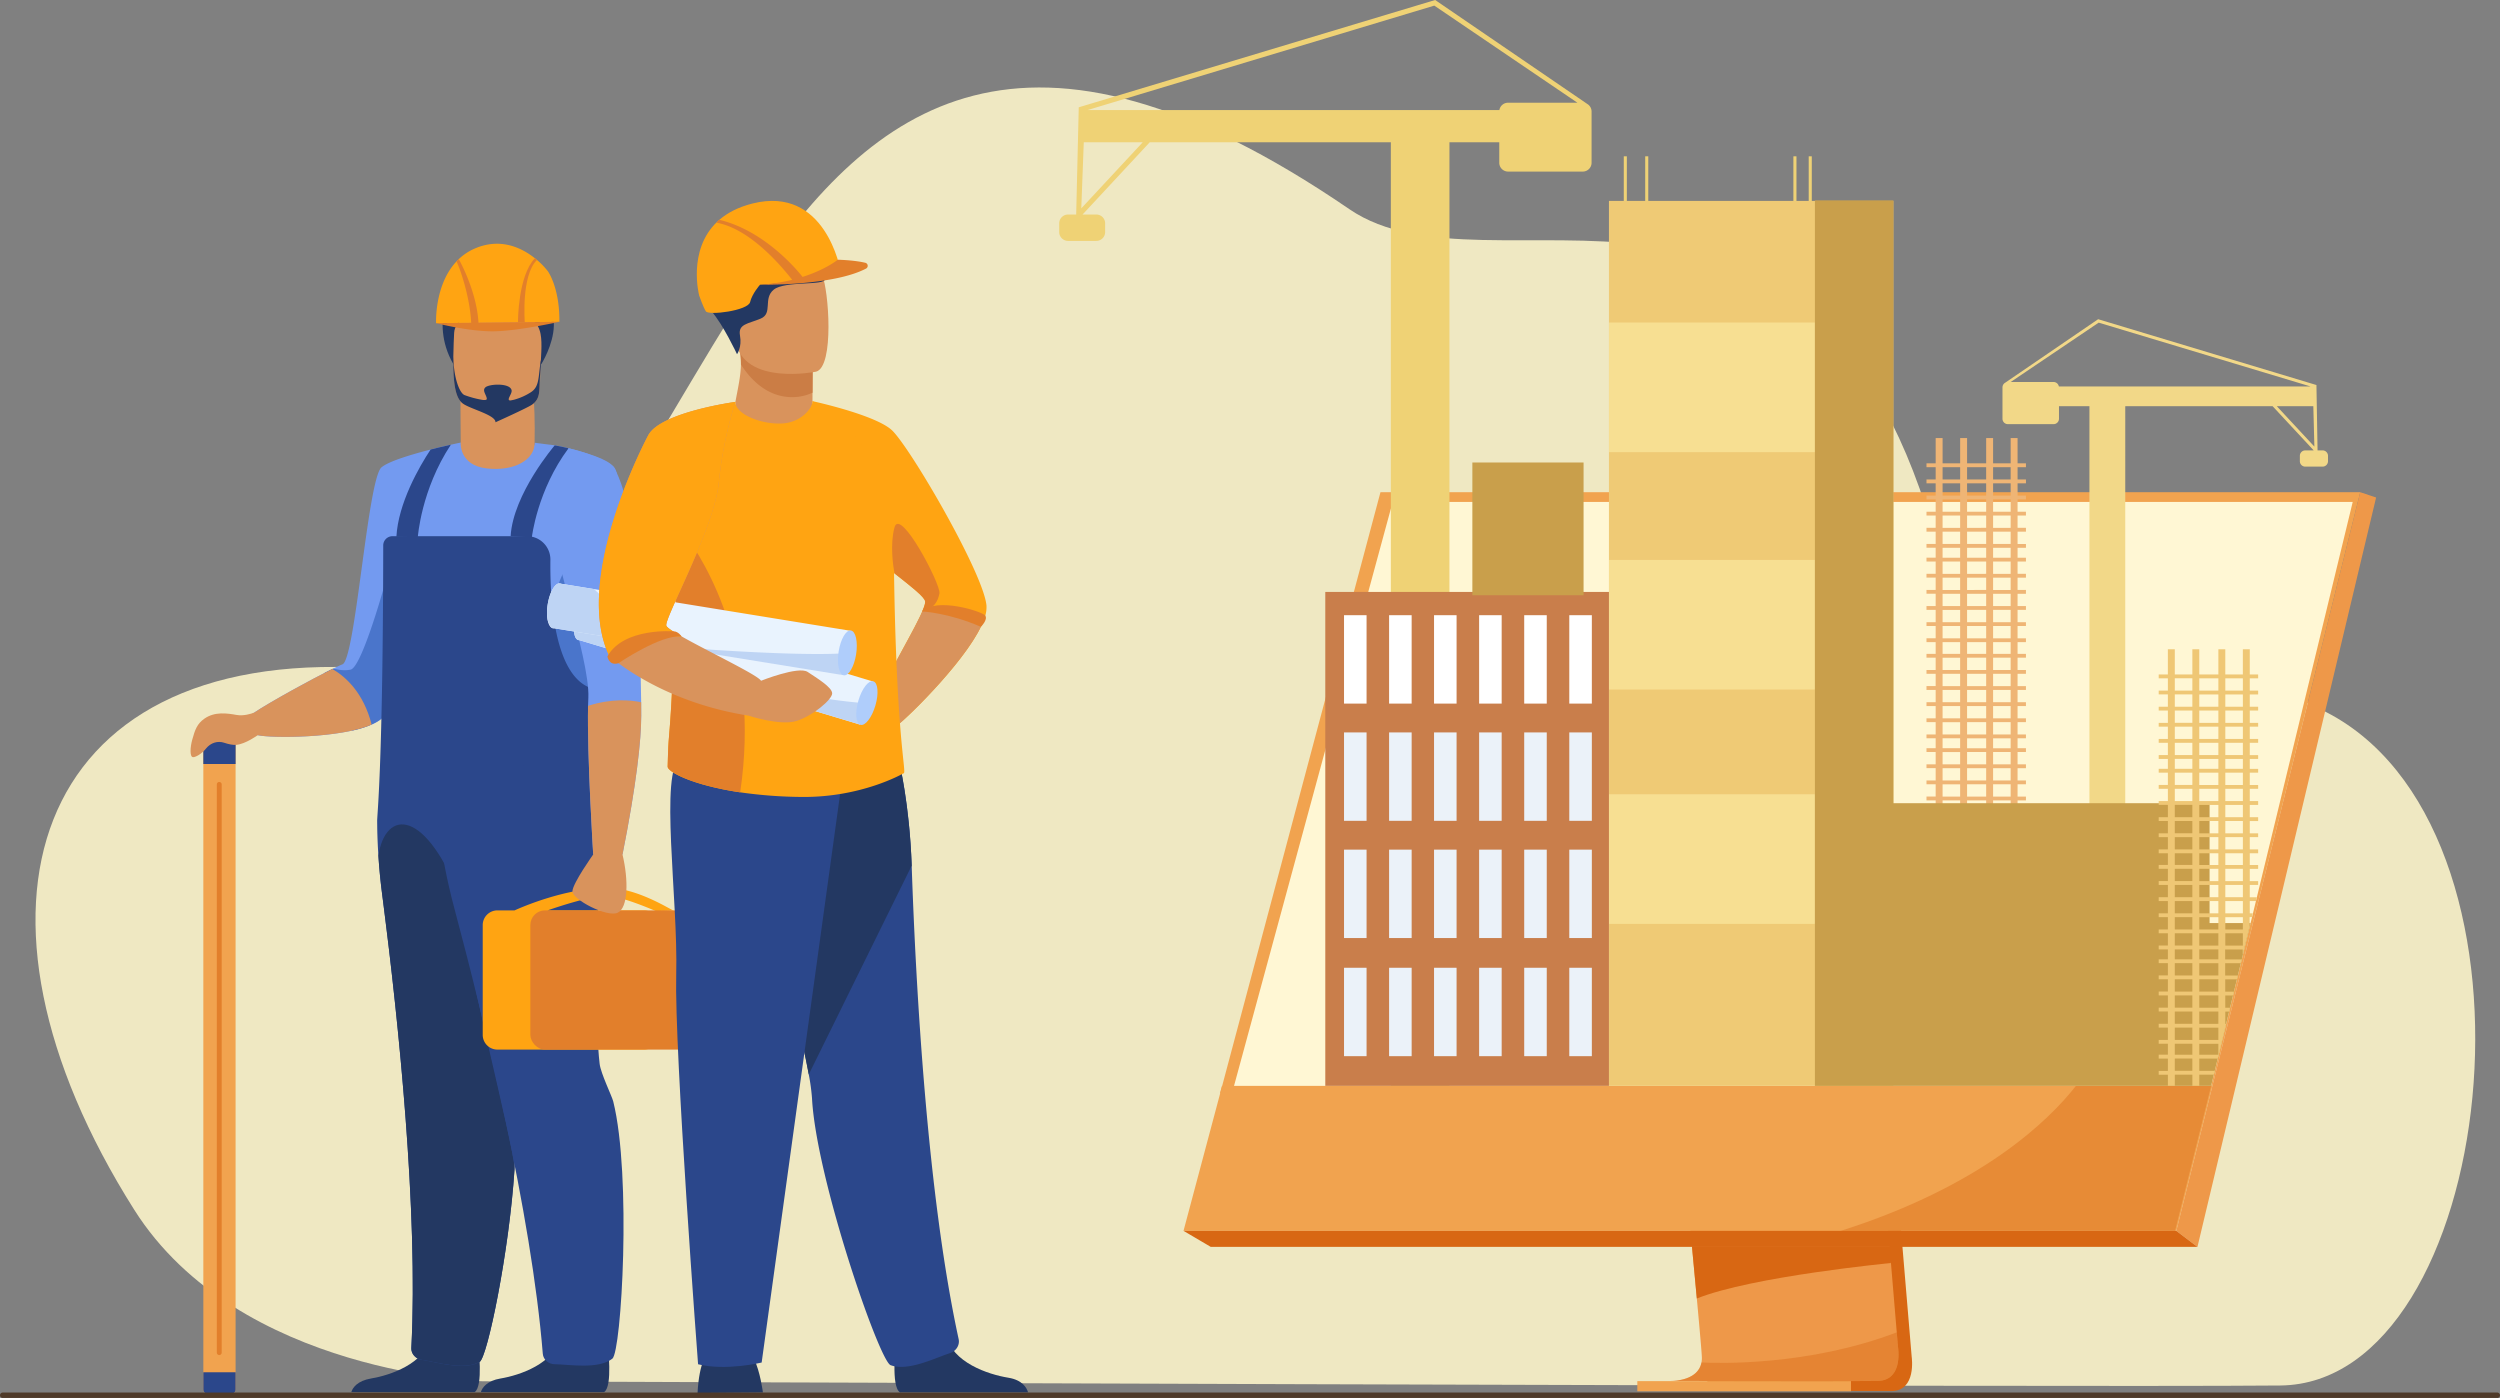 <?xml version="1.0" encoding="UTF-8"?> <svg xmlns="http://www.w3.org/2000/svg" viewBox="0 0 2772.5 1550.34"><rect x="0" y="0" width="2772.5" height="1550.34" fill="#808080" stroke="none"/> <defs> <style>.cls-1{fill:#efe8c2;}.cls-2{fill:#739af0;}.cls-3{fill:#d9935c;}.cls-4{fill:#233862;}.cls-5{fill:#4a75cb;}.cls-6{fill:#2b478b;}.cls-7{fill:#ffa412;}.cls-8{fill:#e27f2b;}.cls-9{fill:#f1a34f;}.cls-10{fill:#cb7d45;}.cls-11{fill:#e9f3fe;}.cls-12{fill:#bed4f4;}.cls-13{fill:#afcdfb;}.cls-14,.cls-16{fill:#d86713;}.cls-15{fill:#ee9849;}.cls-16{opacity:0.4;}.cls-17{fill:#fff7d4;}.cls-18{fill:#efd275;}.cls-19{fill:#f2d888;}.cls-20{fill:#efb575;}.cls-21{fill:#efca75;}.cls-22{fill:#fff4b0;opacity:0.5;}.cls-23{fill:#c99f4b;}.cls-24{fill:#efc775;}.cls-25{fill:#4f3a29;}.cls-26{fill:#c97e4b;}.cls-27{fill:#fff;}.cls-28{fill:#ebf2f9;}</style> </defs> <g id="Слой_2" data-name="Слой 2"> <g id="Layer_1" data-name="Layer 1"> <path class="cls-1" d="M535.51,1531.84s-270.9-7.18-386.66-190.25C-60.87,1010,33.64,719.13,407,740.78,824.67,765,773.16-263,1496.36,231.92c157,107.48,506.55-118.24,646.19,352,33.2,111.82,282.56,119.61,443.72,209.29,252.79,140.66,181.4,740.94-57.41,743.31S535.51,1531.84,535.51,1531.84Z"></path> <g id="P297LW"> <path class="cls-2" d="M285.82,815.32c12.08,2.8,66.67,3.46,105-5.16a116.29,116.29,0,0,0,21.33-6.65c7.23-3.18,12.67-7,15.45-11.66,4.33-7.22,12.25-31.92,21.57-64.32C474.84,638.28,511,490.8,511,490.8s-72.54,14.81-87.88,27.44-28.91,213.11-43.35,218.52c-2.12.8-5.79,2.48-10.5,4.8l-.69.34c-2.8,1.38-6,3-9.37,4.74-29.95,15.38-79.51,43.11-84.64,49.27C267.77,804,268.21,811.26,285.82,815.32Z"></path> <path class="cls-2" d="M425,604.93a56.52,56.52,0,0,1,1-10.25c9.33-51.32,83.54-103.88,85-103.88v1.07c0,7.84,12.37,22.32,31.41,23.57C565,516.92,592.87,504,592.87,491c.13,0,12.69,1.7,17,2.18,18.11,2.05,54.24,11.83,69.73,23.54,14.72,11.12-6.09,81.24-19,130.89-5.46,21-9.48,38.35-8.82,46,.33,3.75,3.7,54.72,6.71,100.83,2.49,38,4.74,72.75,4.81,74.93.16,4.32-21.32,19.45-57.39,30.88a279,279,0,0,1-28.61,7.42A303.84,303.84,0,0,1,515,913.89c-7.45,0-14.5-.4-21.17-1.07C442.35,907.77,424.7,849.05,425,604.93Z"></path> <path class="cls-3" d="M592.85,490.41c.43-19.93.11-43.74-2.59-63.84l-79.56,13s-.08,24.29.27,51.23c-.05,0-2.17,25,28.61,28.65S593.68,509.7,592.85,490.41Z"></path> <path class="cls-4" d="M526.29,1543.9c10-6.16,4.13-51.79,4.13-51.79s-46.86-37.2-53.18-8.56-44.22,41.63-65.81,45.21c-14.91,2.48-20.41,10.19-21.82,15.08Z"></path> <path class="cls-5" d="M599.17,759.34c0,76.3,37,55.74,59.3,35.14-3-46.11-5.12-209.42-5.12-209.42S599.17,650.08,599.17,759.34Z"></path> <path class="cls-5" d="M359.18,746.64c1.48,10.7,18.38,41.85,31.64,63.52a116.29,116.29,0,0,0,21.33-6.65c7.23-3.18,12.67-7,15.45-11.66,4.33-7.22,12.25-31.92,21.57-64.32-6.89-39.88-13.45-79.26-13.45-79.26l-2-26.41c0,2-30.92,118.07-44.93,120.78-8.44,1.64-14.42-.35-19.52-1.08l-.69.34C365.75,743.28,362.59,744.88,359.18,746.64Z"></path> <path class="cls-4" d="M669.87,1543.9c10-6.16,4.12-51.79,4.12-51.79s-46.86-37.2-53.17-8.56-44.22,41.63-65.82,45.21c-14.9,2.48-20.32,10.19-21.73,15.08Z"></path> <path class="cls-4" d="M600.43,403.62s53.11-83.74-48.88-89.28c0,0-38.25,4.5-46.91-4.16,0,0-29.67,45.1-2,93.44S600.43,403.62,600.43,403.62Z"></path> <path class="cls-3" d="M513.06,447.32c7.73,6.08,30.4,12.13,37,12.83,0,0,33.62-7.49,39.73-11.18,9.46-5.73,8.85-17.35,9.34-33.49.58-19.1,2.5-34.11.37-45.12-2.54-13.18-10.89-20.68-34.28-22.71-42.94-3.73-60.82,7-61.57,21.42-.19,3.86-.37,7.55-.5,11C501.38,425,504.93,440.92,513.06,447.32Z"></path> <path class="cls-4" d="M502.71,394.83c.42,26,7.43,41.4,12.51,43.34a107.53,107.53,0,0,0,19.92,5.32c2.42.29,4.74.21,4.71-1.17-.08-4.1-5.56-9.15-1.49-12.79,4.27-3.81,27.2-5.09,29,3.22.9,4.06-6.49,11.21-1.43,11.38,1.54-.26,3-.56,4.49-.94a66.57,66.57,0,0,0,17.67-7.79c9.46-5.74,8.84-14.53,10.93-30.54,1.36-10.36,1.36-4.75,0,10.62-1.41,16.09,1.36,26.41-9.33,33.49-6,3.94-40.22,19.34-40.22,19.34.49-8.16-28.73-14.91-36.46-21C505.88,441.68,502.28,428.63,502.71,394.83Z"></path> <path class="cls-6" d="M663.27,869.41c.17,4.32-21.32,19.45-57.39,30.88-2.9.93-5.91,1.82-9,2.68a.11.11,0,0,0-.08.08c-3.36,39.48-12.47,95.26-20.69,149.08h0c-2.13,13.95-4.18,27.77-6.08,41.14-5,35.38-8.76,67.61-9.17,90.82v.24c-.18,10.65,8.8,37.21,9.48,43.34.42,3.76.76,7.73,1,11.88,1,16.62.59,36.26-.76,57.23-5.89,91.51-30.07,208.59-38.69,213.58-17.15,9.91-48.36,0-64.22-2.33-6.57-1-11.82-6.57-11.49-13.2,7.75-151.86-14.5-363.37-31.14-493.38q-.65-5.09-1.28-10c-2-15.33-3.31-29.65-4.13-42.56-.76-11.32-1.13-21.6-1.29-30.52,0-2.77-.07-5.43-.08-7.93,0-8.14,6.43-61.43,6.73-305.55h0a10.3,10.3,0,0,1,10.26-10.25H584.54a25.87,25.87,0,0,1,25.85,26.23c-.23,18.62.44,44.62,4.49,69.43,5.51,33.9,17.31,65.57,41.66,73.19,0,0,.05,0,.06.05.11.24.77,1.73,1.84,4.19a.08.08,0,0,1,0,0q.34,9.2.77,18.73c.06,1.27.11,2.56.18,3.85,0,.76.07,1.5.11,2.26,0,1.29.12,2.58.19,3.89.09,2.14.2,4.29.32,6.47.1,1.71.19,3.41.29,5.13.17,3.31.38,6.65.59,10,.06,1.08.12,2.15.21,3.25.28,4.36.58,8.79.92,13.25.09,1.36.2,2.73.31,4.11,0,.67.09,1.33.15,2,.13,1.75.27,3.5.42,5.26s.31,3.72.47,5.61C664,858.49,663.1,864.6,663.27,869.41Z"></path> <path class="cls-4" d="M570.58,1296.79c-5.89,91.51-30.07,208.59-38.69,213.58-17.15,9.91-48.36,0-64.22-2.33-6.57-1-11.82-6.57-11.49-13.2,7.75-151.86-14.5-363.37-31.14-493.38q-.65-5.09-1.28-10c-2-15.33-3.31-29.65-4.13-42.56,7.91-51.55,52.55-54.31,93,52.32C507.66,1036.63,571.93,1275.82,570.58,1296.79Z"></path> <path class="cls-6" d="M665,1179.79c1.22,10.58,13.6,35.74,15.09,41.73,20.47,82.31,9.16,277.48-1,285.28-15.7,12.08-47.94,6.34-64,6.13-6.64-.1-12.59-5-13.12-11.57-12.59-155.5-64.73-369.09-98.27-494.73-16.89-63.29-19.28-109.83-19.28-109.83s156.74-96,173.69-43.57C673.11,899.65,655.49,1098.57,665,1179.79Z"></path> <path class="cls-7" d="M505.31,290.92q1.62-1.82,3.43-3.54a61.17,61.17,0,0,1,18.68-12.13c27.33-11.4,50-.88,64.16,9.9,1.39,1.05,2.7,2.11,3.93,3.16a82.15,82.15,0,0,1,12,12.39s13.28,18.1,12.84,56.27l-136.72,1.46S481.61,317.21,505.31,290.92Z"></path> <path class="cls-8" d="M582,357.37l-7.51.08c-.16-2.18.21-51.79,18.72-71.06,1.4,1.06,1.1.87,2.33,1.92C577.93,305.28,581.93,356.86,582,357.37Z"></path> <path class="cls-8" d="M522.56,358c-1.56-30.38-13.2-62.3-16.34-68a33.11,33.11,0,0,1,2.52-2.66c2.18,3.76,20,36.81,21.9,70.55l89.7-1s-45.46,10.2-72.88,10.54-63.84-9.08-63.84-9.08Z"></path> <path class="cls-6" d="M615.19,493.91S569,547.72,566.28,594.68l23.54,1.25s5.92-52.3,40.69-98.8c0,0-5.44-1.32-7.25-1.68C620.84,495,615.19,493.91,615.19,493.91Z"></path> <path class="cls-6" d="M500,493.17c-33.09,50.08-36.63,102.53-36.63,102.53l-23.76-.41c1.95-36.91,25.14-77.51,37.94-96.75C477.56,498.54,494,494.39,500,493.17Z"></path> <path class="cls-7" d="M551.6,1009.61h19.07c8.87-4,56.63-24.72,102.54-25,33.13-.18,70.87,24.57,73.14,24.83,5.76.68-19.19.91-19.19.91S689.78,993.84,673,993.45c-16-.38-51.56,11.26-65.76,16.16H714.14a16.29,16.29,0,0,1,16.25,16.25v121.9A16.3,16.3,0,0,1,714.14,1164H551.6a16.31,16.31,0,0,1-16.26-16.26v-121.9A16.3,16.3,0,0,1,551.6,1009.61Z"></path> <rect class="cls-8" x="588.17" y="1009.61" width="195.05" height="154.41" rx="16.25"></rect> <path class="cls-2" d="M652.16,782.79c-1.17,55.1,5.7,164.83,5.7,164.83h32.51c15.35-77.21,20.76-126.88,20.76-154,0-5.33,0-10.31-.07-14.9-.2-23.13-.82-36.57-.82-36.57,6.09-140.17-21.9-215.13-30.69-225.45s-49-19.6-49-19.6-13.28,38.72-18.7,69.88,42.61,162,40.63,206.79Q652.26,778,652.16,782.79Z"></path> <path class="cls-9" d="M230.24,820.3h26.29a4.77,4.77,0,0,1,4.74,4.76v715.88a4.76,4.76,0,0,1-4.74,4.75H230.24a4.75,4.75,0,0,1-4.74-4.75V825.06A4.76,4.76,0,0,1,230.24,820.3Z"></path> <path class="cls-6" d="M230.24,820.3h26.29a4.77,4.77,0,0,1,4.74,4.76v22.18H225.5V825.06A4.76,4.76,0,0,1,230.24,820.3Z"></path> <path class="cls-6" d="M261.27,1540.94a4.76,4.76,0,0,1-4.74,4.75H230.24a4.75,4.75,0,0,1-4.74-4.75v-19.13h35.77Z"></path> <path class="cls-8" d="M243.16,867.21a2.72,2.72,0,0,1,2.71,2.71v630.13a2.71,2.71,0,1,1-5.42,0V869.92A2.72,2.72,0,0,1,243.16,867.21Z"></path> <path class="cls-3" d="M657.86,947.62s-6.87-109.73-5.7-164.83c26-8.38,47-6.54,58.9-4,.05,4.59.07,9.57.07,14.9,0,27.09-5.41,76.76-20.76,154,6.77,28.44,6.32,59.14-5.42,64.56s-50.57-14.9-50.12-23.93S657.86,947.62,657.86,947.62Z"></path> <path class="cls-3" d="M213.08,820.75c3.17-11.62,5.52-18.06,13.52-23.71,11.62-8.2,25.42-6,35.71-4.17,7.86,1.38,16.09-1.26,19.54-2.58,18.22-12.14,63.94-37.17,86.7-48.39,15.54,9,34.62,26.83,43.6,61.61-35,15.46-111.73,15.19-126.33,11.81,0,0-13.52,9.83-23.8,10.73-3.9.34-8.8-.79-13.39-2.33-7.23-2.42-15,0-20.18,6.42-5,6.18-11.52,9.57-14.23,9.57C210,839.71,211.08,828.06,213.08,820.75Z"></path> </g> <g id="P297LW-2" data-name="P297LW"> <path class="cls-7" d="M1091.94,685.1c-13.41,41-86.45,111.95-96.55,119,0,0-17-28.33-13.6-44.19,2.78-12.95,31.22-59.11,41-81.79.51-1.18,1-2.3,1.36-3.35,1.34-3.48,2-6.17,1.88-7.77-.48-4.93-16-16.92-34-31.14-23.39-18.49-51-40.73-55.53-56.11-7.93-27.19-35.41-134.86-35.41-134.86s68.27,14.76,87.53,31.76,102,158.62,105.38,194.88A34.16,34.16,0,0,1,1091.94,685.1Z"></path> <path class="cls-3" d="M1091.94,685.1c-13.41,41-86.45,111.95-96.55,119,0,0-17-28.33-13.6-44.19,2.93-13.62,34.25-64,42.31-85.14C1036.24,672.69,1064.73,670.1,1091.94,685.1Z"></path> <path class="cls-3" d="M901.09,435.45l-.05,8.36s2.28,26.15-29.92,30-56.45-7.86-55.58-28c2.9-15.62,5.94-28.7,6.15-41.62a91.35,91.35,0,0,0-1.14-15.66l62.4-1.25,18.37,3Z"></path> <path class="cls-10" d="M901.32,390.21l-.23,45.24a52.81,52.81,0,0,1-22.49,5c-28.68,0-47.22-21-56.91-36.29a91.35,91.35,0,0,0-1.14-15.66l62.4-1.25Z"></path> <path class="cls-4" d="M846.09,1544.29s-3-23.59-10.05-37.62-51.64-5.1-51.64-5.1-8.93,7.65-10.84,43.36Z"></path> <path class="cls-4" d="M998.16,1544.21c-10.49-6.4-4.52-54.15-4.52-54.15s48.87-39.1,55.59-9.17,46.42,43.37,69,47c15.6,2.53,20.43,11.17,21.93,16.28Z"></path> <path class="cls-6" d="M896.93,1191.57a226.68,226.68,0,0,1,3.59,26.39c4.54,88.62,74.59,291.23,87.12,296,19.39,7.31,49.92-8.24,65.89-13.33,6.62-2.11,11.09-8.79,9.61-15.56-34.69-159.48-47.44-389.12-52.08-525.08C1008.72,891.47,997,844.16,997,844.16S826.12,798.58,825.1,856.24C824.2,907.27,881.7,1107.39,896.93,1191.57Z"></path> <path class="cls-4" d="M896.93,1191.57,1011.06,960C1008.72,891.47,997,844.16,997,844.16S826.12,798.58,825.1,856.24C824.2,907.27,881.7,1107.39,896.93,1191.57Z"></path> <path class="cls-6" d="M935,856.45l-90.32,654.6s-39.67,9.56-70.52,1.91c0,0-26.44-348.15-24.23-432.31s-19-225.22,4.83-240.78S935,856.45,935,856.45Z"></path> <path class="cls-7" d="M1001.88,857.66s-46.15,26.91-113,26.15a503.34,503.34,0,0,1-68-5.11c-53.62-8-80.67-22.92-80.46-28.5.18-5,.53-21.74,1.17-28.93,8.52-98.25,4.11-174.68,15.58-232.09.14-.69.27-1.38.42-2.06,15.17-73,39-114.93,50.76-132.13,4.32-6.28,7-9.25,7.16-9.25,0,13.62,29,25.39,52.65,23.84,19.92-1.3,32.85-16.45,32.85-24.65l0,0c1.64,0,89.86,61.32,89.93,118.3C991.3,818.58,1006.78,857.75,1001.88,857.66Z"></path> <path class="cls-8" d="M821,877.86c0,.28-.08.57-.13.84-53.62-8-80.67-22.92-80.46-28.5.18-5,.53-21.74,1.17-28.93,8.52-98.25,4.11-174.68,15.58-232.09C785.34,626.8,843.2,725.32,821,877.86Z"></path> <path class="cls-11" d="M967.9,755.72l-7.2,24-7.16,23.79-311-93.56a3.66,3.66,0,0,1-1.28-.14,4.19,4.19,0,0,1-1.2-.59c-3.92-2.78-4.63-12.94-1.62-24.4.16-.63.34-1.27.53-1.91,3.64-12.32,10.26-21.43,15.33-21.51a4.06,4.06,0,0,1,1.21.16,4.2,4.2,0,0,1,1.15.55Z"></path> <path class="cls-12" d="M960.7,779.7l-7.16,23.79-311-93.56a3.66,3.66,0,0,1-1.28-.14,4.19,4.19,0,0,1-1.2-.59c-3.92-2.78-4.63-12.94-1.62-24.4,12.71,9.54,73.43,51.75,177.07,72.28C922.62,778.3,955.77,779.63,960.7,779.7Z"></path> <path class="cls-13" d="M968.5,755.58c-5.2-1.54-12.61,8-16.54,21.35s-2.91,25.37,2.29,26.91,12.61-8,16.54-21.35S973.7,757.12,968.5,755.58Z"></path> <path class="cls-11" d="M658.88,653.31l-36.66-5.95A4.41,4.41,0,0,0,621,647a4.53,4.53,0,0,0-1.22,0c-5,.75-10.39,10.64-12.38,23.33-.11.67-.21,1.32-.28,2a50.47,50.47,0,0,0,.13,15c.82,4.45,2.39,7.69,4.54,8.9l.13.08a4,4,0,0,0,1.27.43,3.73,3.73,0,0,0,1.29,0l320.6,52,4-24.52,4-24.71Z"></path> <path class="cls-12" d="M792.14,720.73c-68.57-4.41-104.92-40.67-133.26-67.42l-36.66-5.95A4.41,4.41,0,0,0,621,647a4.53,4.53,0,0,0-1.22,0c-5,.75-10.39,10.64-12.38,23.33-.11.67-.21,1.32-.28,2a50.47,50.47,0,0,0,.13,15c1.72,4.87,3.49,8.18,4.54,8.9l.13.08a4,4,0,0,0,1.27.43,3.73,3.73,0,0,0,1.29,0l320.6,52,4-24.52C934.17,724.71,901.13,727.74,792.14,720.73Z"></path> <path class="cls-13" d="M943.64,699.21c-5.35-.85-11.44,9.6-13.6,23.32s.44,25.54,5.8,26.38,11.44-9.6,13.6-23.33S949,700.05,943.64,699.21Z"></path> <path class="cls-3" d="M829.59,793.55c-74.36-11.83-123.51-43-143.69-58.06-6.89-5.14-10.41-8.42-10.41-8.42C637.39,647,706.32,506.51,718.92,482.7c13.6-25.67,96.62-37,96.62-37a451.46,451.46,0,0,0-18.43,89.84c-5.18,50.85-60.43,149.94-58.16,158.26.56,2.1,7.24,6.49,17,12,28.86,16.43,84.63,42.92,88,49.14C848.47,763.33,829.59,793.55,829.59,793.55Z"></path> <path class="cls-3" d="M843.94,755s41.54-16.62,51.74-9.82,27.2,17,27.2,23.79-21.53,24.93-39.66,30.6-53.63-6.05-53.63-6.05Z"></path> <path class="cls-7" d="M797.11,535.58c-5.18,50.85-60.43,149.94-58.16,158.26.56,2.1,7.24,6.49,17,12a16.57,16.57,0,0,1-1.87,0c-43.47-1.92-63.13,22.13-68.15,29.57-6.89-5.14-10.41-8.42-10.41-8.42C637.39,647,706.32,506.51,718.92,482.7c13.6-25.67,96.62-37,96.62-37A451.46,451.46,0,0,0,797.11,535.58Z"></path> <path class="cls-3" d="M905,412.19s-79.92,16.15-89.21-33.78S789.91,297,840.54,284.54s64.11,4.78,71.27,20.69S925.51,406.71,905,412.19Z"></path> <path class="cls-4" d="M817.36,392.81s-15.45-33-28.33-47.62-5.86-87.85,49.78-85.5,75.55,42.16,76.13,49.78-44.51,1.76-56.81,11.71-.58,26.36-14.64,32.21-25.18,5.86-22.84,18.74S817.36,392.81,817.36,392.81Z"></path> <path class="cls-7" d="M834.53,225.69c-15.92,4-27.86,10.39-36.78,18.09-.88.76-1.74,1.54-2.57,2.33h0c-33,31.47-19.83,81.55-19.83,81.55s4.39,12.65,7.41,17.56,46.84-.75,49.1-10.2,11-19.26,11-19.26,46.18-3.17,49.28-3.4c10.44-.75,40.21-11.11,40.21-11.11C932,298.33,915.2,205.43,834.53,225.69Z"></path> <path class="cls-8" d="M959.66,291.44c-5.54-1.35-15-2.86-30.55-3.43,0,0-13.07,10.83-39.06,19.08-12.21-15.39-47-52.47-92.3-63.31l-.4-.1c-1,1.21-1.5,1.62-2.17,2.43h0a9.29,9.29,0,0,0-.66.87c36.88,6.43,71.93,47.85,84,63.35a204.86,204.86,0,0,1-35.66,5.43s80.71,1.51,117.6-17.92A3.45,3.45,0,0,0,959.66,291.44Z"></path> <path class="cls-8" d="M1041.85,658c-1.5,8.47-6.07,17.39-19.11,20.18.51-1.18,1-2.3,1.36-3.35,1.34-3.48,2-6.17,1.88-7.77-.48-4.93-16-16.92-34-31.14-1.48-8.06-5.11-32,0-51C998.22,561.65,1043.55,648.32,1041.85,658Z"></path> <path class="cls-8" d="M747.25,700.16s-55.52-4.53-73.65,27.76c0,0,1.55,10.89,12.3,7.57,0,0,47-32.1,70-29.61C755.92,705.88,752.35,700.26,747.25,700.16Z"></path> <path class="cls-8" d="M1022.74,678.14s28.81,1.2,65.07,17c0,0,8-7.9,4.83-12.44S1038.39,661.87,1022.74,678.14Z"></path> </g> <path class="cls-14" d="M2067.85,883.84,2120.09,1505s5.48,37.65-22.53,37.72c-46,.11-229.2,0-229.2,0s34.66-7.84,34.24-25.47c-.49-20.79-61-639.25-61-639.25Z"></path> <path class="cls-15" d="M2082.33,1531.42c-44.84.57-219.77,0-228.83,0,3.41,0,29.72-.65,33.44-20.45a26.43,26.43,0,0,0,.44-5c0-3.88-2.15-28.45-5.6-65.9-3.09-33.58-7.25-77.51-11.91-126.13-18-188.4-43.55-447.22-43.55-447.22l226.31,5.87,37.12,441.35,7.25,86.14,6.51,77.5,1.36,16.15S2111.26,1531.05,2082.33,1531.42Z"></path> <polygon class="cls-9" points="2617.46 545.85 2490.22 1056.96 2472.8 1126.96 2413.53 1365.02 1312.51 1365.02 1530.94 545.85 2617.46 545.85"></polygon> <polygon class="cls-15" points="2617.46 545.85 2635.1 551.73 2436.98 1382.8 2413.53 1365.02 2617.46 545.85"></polygon> <polygon class="cls-14" points="2436.98 1382.8 1342.73 1382.8 1312.51 1365.02 2413.53 1365.02 2436.98 1382.8"></polygon> <rect class="cls-9" x="1815.79" y="1531.67" width="236.92" height="11.26"></rect> <path class="cls-14" d="M2098.48,1382.44l-1.48,17.62-.06.65s-153.9,14.76-215.16,39.34c-1.55-16.84-3.37-36.28-5.38-57.61Z"></path> <path class="cls-16" d="M2082.33,1531.42c-44.84.57-219.77,0-228.83,0,3.41,0,29.72-.65,33.44-20.45,18,.93,118.19,4.13,216.57-33.41l1.36,16.15S2111.26,1531.05,2082.33,1531.42Z"></path> <path class="cls-16" d="M2452.14,1204.21l-40,160.81H2041.41c156.74-49.79,230.93-122.64,260.83-160.81Z"></path> <polygon class="cls-17" points="2609.16 556.68 2452.14 1204.21 1368.54 1204.21 1544.5 556.68 2609.16 556.68"></polygon> <polygon class="cls-9" points="1355.14 1204.21 1368.54 1204.21 1365.85 1214.08 1352.89 1212.61 1355.14 1204.21"></polygon> <rect class="cls-18" x="1800.77" y="173.35" width="3.4" height="60.44"></rect> <rect class="cls-18" x="1988.88" y="173.35" width="3.4" height="60.44"></rect> <rect class="cls-18" x="1824.54" y="173.35" width="3.4" height="60.44"></rect> <rect class="cls-18" x="2005.86" y="173.35" width="3.4" height="60.44"></rect> <path class="cls-18" d="M1761.15,115.87h0l-.12-.08-.56-.39L1591.57,0,1196.33,119l-2.84,118.91h-9.06a9.78,9.78,0,0,0-9.75,9.75v9.75a9.78,9.78,0,0,0,9.75,9.75h31.42a9.78,9.78,0,0,0,9.75-9.75v-9.75a9.78,9.78,0,0,0-9.75-9.75h-15.29l74.53-80.16h267.36V1204.21h65V157.78h55.24v22.75a9.78,9.78,0,0,0,9.75,9.75h82.87a9.78,9.78,0,0,0,9.75-9.75V123.65A9.74,9.74,0,0,0,1761.15,115.87Zm-562,115.2,2.76-73.29h65.38Zm473.26-117.16a9.77,9.77,0,0,0-9.6,8.12H1206.19L1590.63,6.22l158.7,107.69Z"></path> <path class="cls-19" d="M2575.71,499.48h-5.54L2568.93,427,2326.84,354l-103.51,70.71,3.42-1.08a6,6,0,0,0-6,6v34.76a6,6,0,0,0,6,6h50.66a6,6,0,0,0,6-6v-13.9h33.77v639.64h39.73V450.49h163.42l45.56,49h-9.34a6,6,0,0,0-6,6v6a6,6,0,0,0,6,6h19.2a6,6,0,0,0,6-6v-6A6,6,0,0,0,2575.71,499.48Zm-292.43-70.85a6,6,0,0,0-5.87-5h-47.55l97.56-65.82,235,70.78ZM2525,450.49h40.48l1.17,44.8Z"></path> <path class="cls-20" d="M2246.78,518.1v-4.25h-9.29v-28h-7.68v28h-19.47v-28h-7.69v28h-21.16v-28h-7.69v28h-19.47v-28h-7.68v28h-10.18v4.25h10.18v13.63h-10.18V536h10.18V549.6h-10.18v4.25h10.18v13.63h-10.18v4.24h10.18v13.64h-10.18v4.24h10.18v13.63h-10.18v4.24h10.18v11h-10.18v4.25h10.18v13.63h-10.18v4.24h10.18v13.64h-10.18v4.24h10.18v13.63h-10.18v4.24h10.18V690h-10.18v4.24h10.18v13.63h-10.18v4.25h10.18v13h-10.18v4.24h10.18V743h-10.18v4.24h10.18v13.64h-10.18v4.24h10.18v13.63h-10.18V783h10.18v13.63h-10.18v4.24h10.18v13.63h-10.18v4.25h10.18v11h-10.18V834h10.18v13.63h-10.18v4.25h10.18v13.63h-10.18v4.24h10.18v13.63h-10.18v4.25h10.18v13.63h-10.18v4.24h10.18v13.64h-10.18v4.24h10.18v12.16h-10.18v4.24h10.18v13.64h-10.18v4.24h10.18v13.63h-10.18v4.24h10.18V989.2h-10.18v4.24h10.18v13.63h-10.18v4.24h10.18V1025h-10.18v4.24h10.18v11h-10.18v4.24h10.18v13.64h-10.18v4.24h10.18V1076h-10.18v4.25h110.31V1076h-9.29v-13.63h9.29v-4.24h-9.29v-13.64h9.29v-4.24h-9.29v-11h9.29V1025h-9.29v-13.64h9.29v-4.24h-9.29V993.44h9.29V989.2h-9.29V975.56h9.29v-4.24h-9.29V957.69h9.29v-4.24h-9.29V939.81h9.29v-4.24h-9.29V923.41h9.29v-4.24h-9.29V905.53h9.29v-4.24h-9.29V887.66h9.29v-4.25h-9.29V869.78h9.29v-4.24h-9.29V851.91h9.29v-4.25h-9.29V834h9.29v-4.24h-9.29v-11h9.29v-4.25h-9.29V800.88h9.29v-4.24h-9.29V783h9.29v-4.25h-9.29V765.13h9.29v-4.24h-9.29V747.25h9.29V743h-9.29V729.38h9.29v-4.24h-9.29v-13h9.29v-4.25h-9.29V694.25h9.29V690h-9.29V676.37h9.29v-4.24h-9.29V658.5h9.29v-4.24h-9.29V640.62h9.29v-4.24h-9.29V622.75h9.29V618.5h-9.29v-11h9.29v-4.24h-9.29V589.6h9.29v-4.24h-9.29V571.72h9.29v-4.24h-9.29V553.85h9.29V549.6h-9.29V536h9.29v-4.24h-9.29V518.1Zm-44.13,0v13.63h-21.16V518.1Zm-21.16,540v-13.64h21.16v13.64Zm21.16,4.24V1076h-21.16v-13.63Zm-21.16-22.12v-11h21.16v11Zm0-15.27v-13.64h21.16V1025Zm0-17.88V993.44h21.16v13.63Zm0-17.87V975.56h21.16V989.2Zm0-17.88V957.69h21.16v13.63Zm0-17.87V939.81h21.16v13.64Zm0-17.88V923.41h21.16v12.16Zm0-16.4V905.53h21.16v13.64Zm0-17.88V887.66h21.16v13.63Zm0-17.88V869.78h21.16v13.63Zm0-17.87V851.91h21.16v13.63Zm0-17.88V834h21.16v13.63Zm0-17.87v-11h21.16v11Zm0-15.28V800.88h21.16v13.63Zm0-17.87V783h21.16v13.63Zm0-17.88V765.13h21.16v13.63Zm0-17.87V747.25h21.16v13.64Zm0-17.88V729.38h21.16V743Zm0-17.87v-13h21.16v13Zm0-17.26V694.25h21.16v13.63Zm0-17.87V676.37h21.16V690Zm0-17.88V658.5h21.16v13.63Zm0-17.87V640.62h21.16v13.64Zm0-17.88V622.75h21.16v13.63Zm0-17.88v-11h21.16v11Zm0-15.27V589.6h21.16v13.63Zm0-17.87V571.72h21.16v13.64Zm0-17.88V553.85h21.16v13.63Zm0-17.88V536h21.16V549.6Zm-27.16-31.5h19.47v13.63h-19.47Zm0,17.87h19.47V549.6h-19.47Zm0,17.88h19.47v13.63h-19.47Zm0,17.87h19.47v13.64h-19.47Zm0,17.88h19.47v13.63h-19.47Zm0,17.87h19.47v11h-19.47Zm0,15.28h19.47v13.63h-19.47Zm0,17.87h19.47v13.64h-19.47Zm0,17.88h19.47v13.63h-19.47Zm0,17.87h19.47V690h-19.47Zm0,17.88h19.47v13.63h-19.47Zm0,17.88h19.47v13h-19.47Zm0,17.25h19.47V743h-19.47Zm0,17.87h19.47v13.64h-19.47Zm0,17.88h19.47v13.63h-19.47Zm0,17.88h19.47v13.63h-19.47Zm0,17.87h19.47v13.63h-19.47Zm0,17.88h19.47v11h-19.47Zm0,15.27h19.47v13.63h-19.47Zm0,17.88h19.47v13.63h-19.47Zm0,17.87h19.47v13.63h-19.47Zm0,17.88h19.47v13.63h-19.47Zm0,17.87h19.47v13.64h-19.47Zm0,17.88h19.47v12.16h-19.47Zm0,16.4h19.47v13.64h-19.47Zm0,17.88h19.47v13.63h-19.47Zm0,17.87h19.47V989.2h-19.47Zm0,17.88h19.47v13.63h-19.47Zm0,17.87h19.47V1025h-19.47Zm0,17.88h19.47v11h-19.47Zm0,15.27h19.47v13.64h-19.47Zm0,17.88h19.47V1076h-19.47Zm75.48,13.63h-19.47v-13.63h19.47Zm0-17.87h-19.47v-13.64h19.47Zm0-17.88h-19.47v-11h19.47Zm0-15.27h-19.47v-13.64h19.47Zm0-17.88h-19.47V993.44h19.47Zm0-17.87h-19.47V975.56h19.47Zm0-17.88h-19.47V957.69h19.47Zm0-17.87h-19.47V939.81h19.47Zm0-17.88h-19.47V923.41h19.47Zm0-16.4h-19.47V905.53h19.47Zm0-17.88h-19.47V887.66h19.47Zm0-17.88h-19.47V869.78h19.47Zm0-17.87h-19.47V851.91h19.47Zm0-17.88h-19.47V834h19.47Zm0-17.87h-19.47v-11h19.47Zm0-15.28h-19.47V800.88h19.47Zm0-17.87h-19.47V783h19.47Zm0-17.88h-19.47V765.13h19.47Zm0-17.87h-19.47V747.25h19.47Zm0-17.88h-19.47V729.38h19.47Zm0-17.87h-19.47v-13h19.47Zm0-17.26h-19.47V694.25h19.47Zm0-17.87h-19.47V676.37h19.47Zm0-17.88h-19.47V658.5h19.47Zm0-17.87h-19.47V640.62h19.47Zm0-17.88h-19.47V622.75h19.47Zm0-17.88h-19.47v-11h19.47Zm0-15.27h-19.47V589.6h19.47Zm0-17.87h-19.47V571.72h19.47Zm0-17.88h-19.47V553.85h19.47Zm0-17.88h-19.47V536h19.47Zm0-17.87h-19.47V518.1h19.47Z"></path> <rect class="cls-21" x="1784.32" y="222.8" width="315.38" height="981.41"></rect> <rect class="cls-22" x="1784.44" y="357.66" width="228.27" height="143.78"></rect> <rect class="cls-22" x="1784.44" y="620.94" width="228.27" height="143.78"></rect> <rect class="cls-22" x="1784.44" y="880.82" width="228.27" height="143.78"></rect> <polygon class="cls-23" points="2450.43 1023.67 2450.43 890.72 2099.82 890.72 2099.82 222.25 2012.72 222.25 2012.72 1204.21 2099.82 1204.21 2099.82 1204.21 2452.14 1204.21 2495.91 1023.67 2450.43 1023.67"></polygon> <path class="cls-24" d="M2404.18,1204.13h7.69v-12.3h19.47v12.34H2439v-12.35h16.12l1-4.24H2439V1174h20.45l9.34-38.52h-.94v-13.64h4.25l1-4.24h-5.28v-13.63h8.58l1-4.24h-9.61v-13.64h12.92l1-4.24h-14v-13.63h17.25l1-4.25h-18.28v-11h19.47V1059l7.68-31.69v-10.19h2.47l1-4.24H2495V999.29h6.81l1-4.25H2495V981.41h9.29v-4.24H2495V963.54h9.29v-4.25H2495v-13h9.29V942H2495V928.41h9.29v-4.25H2495V910.53h9.29v-4.24H2495V892.66h9.29v-4.25H2495V874.78h9.29v-4.24H2495V856.9h9.29v-4.24H2495v-11h9.29v-4.24H2495V823.76h9.29v-4.25H2495V805.88h9.29v-4.24H2495V788h9.29v-4.24H2495V770.13h9.29v-4.24H2495V752.25h9.29V748H2495V720h-7.68v28h-19.47V720h-7.68v28H2439V720h-7.68v28h-19.47V720h-7.69v28H2394v4.24h10.18v13.64H2394v4.24h10.18v13.63H2394V788h10.18v13.64H2394v4.24h10.18v13.63H2394v4.25h10.18v13.63H2394v4.24h10.18v11H2394v4.24h10.18v13.64H2394v4.24h10.18v13.63H2394v4.25h10.18v13.63H2394v4.24h10.18v13.63H2394v4.25h10.18V942H2394v4.24h10.18v13H2394v4.25h10.18v13.63H2394v4.24h10.18V995H2394v4.25h10.18v13.63H2394v4.24h10.18v13.64H2394V1035h10.18v13.63H2394v4.24h10.18v11H2394v4.25h10.18v13.63H2394v4.24h10.18v13.64H2394v4.24h10.18v13.63H2394v4.24h10.18v13.64H2394v4.24h10.18v13.63H2394v4.25h10.18v12.16H2394V1174h10.18v13.63H2394v4.24h10.18Zm63.69-451.88h19.47v13.64h-19.47Zm0,17.88h19.47v13.63h-19.47Zm0,17.87h19.47v13.64h-19.47Zm0,17.88h19.47v13.63h-19.47Zm0,17.88h19.47v13.63h-19.47Zm0,17.87h19.47v11h-19.47Zm0,15.27h19.47v13.64h-19.47Zm0,17.88h19.47v13.63h-19.47Zm0,17.88h19.47v13.63h-19.47Zm0,17.87h19.47v13.63h-19.47Zm0,17.88h19.47V942h-19.47Zm0,17.87h19.47v13h-19.47Zm0,17.26h19.47v13.63h-19.47Zm0,17.87h19.47V995h-19.47Zm0,17.88h19.47v13.63h-19.47Zm0,17.87h19.47v13.64h-19.47Zm0,17.88h19.47v13.63h-19.47ZM2439,752.25h21.17v13.64H2439Zm0,17.88h21.17v13.63H2439Zm0,17.87h21.17v13.64H2439Zm0,17.88h21.17v13.63H2439Zm0,17.88h21.17v13.63H2439Zm0,17.87h21.17v11H2439Zm0,15.27h21.17v13.64H2439Zm0,17.88h21.17v13.63H2439Zm0,17.88h21.17v13.63H2439Zm0,17.87h21.17v13.63H2439Zm0,17.88h21.17V942H2439Zm0,17.87h21.17v13H2439Zm0,17.26h21.17v13.63H2439Zm0,17.87h21.17V995H2439Zm0,17.88h21.17v13.63H2439Zm0,17.87h21.17v13.64H2439Zm0,17.88h21.17v13.63H2439Zm0,17.87h21.17v11H2439Zm0,15.28h21.17v13.63H2439Zm0,17.87h21.17v13.64H2439Zm0,17.88h21.17v13.63H2439Zm0,17.87h21.17v13.64H2439Zm0,17.88h21.17v13.63H2439Zm0,17.88h21.17v12.16H2439Zm-27.15-405.32h19.47v13.64h-19.47Zm0,17.88h19.47v13.63h-19.47Zm0,17.87h19.47v13.64h-19.47Zm0,17.88h19.47v13.63h-19.47Zm0,17.88h19.47v13.63h-19.47Zm0,17.87h19.47v11h-19.47Zm0,15.27h19.47v13.64h-19.47Zm0,17.88h19.47v13.63h-19.47Zm0,17.88h19.47v13.63h-19.47Zm0,17.87h19.47v13.63h-19.47Zm0,17.88h19.47V942h-19.47Zm0,17.87h19.47v13h-19.47Zm0,17.26h19.47v13.63h-19.47Zm0,17.87h19.47V995h-19.47Zm0,17.88h19.47v13.63h-19.47Zm0,17.87h19.47v13.64h-19.47Zm0,17.88h19.47v13.63h-19.47Zm0,17.87h19.47v11h-19.47Zm0,15.28h19.47v13.63h-19.47Zm0,17.87h19.47v13.64h-19.47Zm0,17.88h19.47v13.63h-19.47Zm0,17.87h19.47v13.64h-19.47Zm0,17.88h19.47v13.63h-19.47Zm0,17.88h19.47v12.16h-19.47Zm0,16.4h19.47v13.63h-19.47Z"></path> <path class="cls-25" d="M2769.45,1550.34H3a3.05,3.05,0,0,1-3-3H0a3.05,3.05,0,0,1,3-3H2769.45a3.05,3.05,0,0,1,3.05,3h0A3.06,3.06,0,0,1,2769.45,1550.34Z"></path> <rect class="cls-26" x="1469.75" y="656.45" width="314.57" height="547.76"></rect> <rect class="cls-27" x="1490.52" y="682.25" width="25" height="98.04"></rect> <rect class="cls-27" x="1540.52" y="682.25" width="25" height="98.04"></rect> <rect class="cls-27" x="1590.35" y="682.25" width="25" height="98.04"></rect> <rect class="cls-27" x="1640.35" y="682.25" width="25" height="98.04"></rect> <rect class="cls-27" x="1690.35" y="682.25" width="25" height="98.04"></rect> <rect class="cls-27" x="1740.35" y="682.25" width="25" height="98.04"></rect> <rect class="cls-28" x="1490.52" y="812.25" width="25" height="98.04"></rect> <rect class="cls-28" x="1540.52" y="812.25" width="25" height="98.04"></rect> <rect class="cls-28" x="1590.35" y="812.25" width="25" height="98.04"></rect> <rect class="cls-28" x="1640.35" y="812.25" width="25" height="98.04"></rect> <rect class="cls-28" x="1690.35" y="812.25" width="25" height="98.04"></rect> <rect class="cls-28" x="1740.35" y="812.25" width="25" height="98.04"></rect> <rect class="cls-28" x="1490.52" y="942.25" width="25" height="98.04"></rect> <rect class="cls-28" x="1540.52" y="942.25" width="25" height="98.04"></rect> <rect class="cls-28" x="1590.35" y="942.25" width="25" height="98.04"></rect> <rect class="cls-28" x="1640.35" y="942.25" width="25" height="98.04"></rect> <rect class="cls-28" x="1690.35" y="942.25" width="25" height="98.04"></rect> <rect class="cls-28" x="1740.35" y="942.25" width="25" height="98.04"></rect> <rect class="cls-28" x="1490.52" y="1073.25" width="25" height="98.04"></rect> <rect class="cls-28" x="1540.52" y="1073.25" width="25" height="98.04"></rect> <rect class="cls-28" x="1590.35" y="1073.25" width="25" height="98.04"></rect> <rect class="cls-28" x="1640.35" y="1073.25" width="25" height="98.04"></rect> <rect class="cls-28" x="1690.35" y="1073.25" width="25" height="98.04"></rect> <rect class="cls-28" x="1740.35" y="1073.25" width="25" height="98.04"></rect> <rect class="cls-23" x="1632.85" y="512.91" width="123.33" height="147.22"></rect> </g> </g> </svg> 
